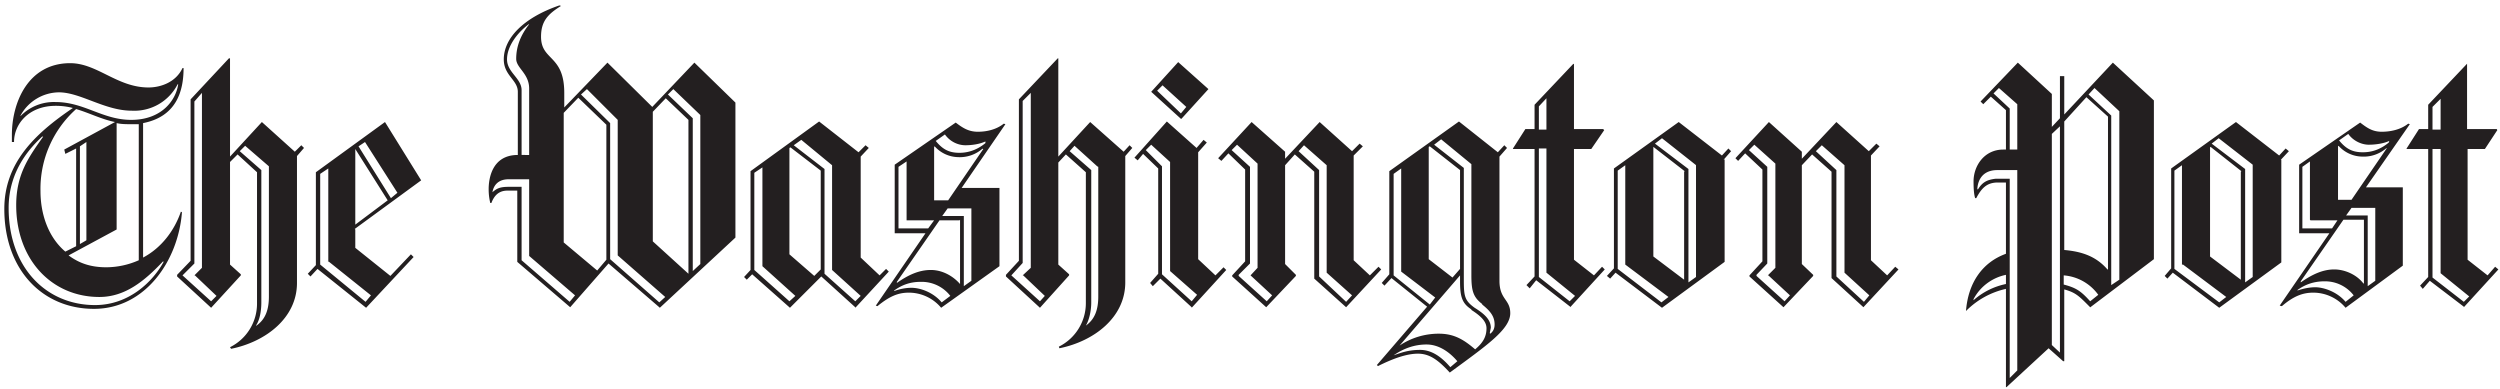 <svg xmlns="http://www.w3.org/2000/svg" viewBox="0 0 463 72">
  <path fill="#231F20" d="M26.5 22.7v25c3.4-1.8 5.8-5 7-8.5l.2.1c-.7 9-6.8 17.9-16.3 17.9S.8 50 .8 38.7c0-8.5 5.6-13.9 12.7-18.7a12.4 12.4 0 0 0-3.2-.4c-4.9 0-7.7 3.3-7.7 6.7h-.4V25c0-6 3-13.3 10.8-13.3 5 0 8.7 4.5 14.5 4.5 2.3 0 5.1-1 6.3-3.6h.2c0 4.4-1.4 9-7.5 10.2zm3.7 25.7c-3.4 3.6-7 6.6-11.8 6.6C9.6 55 3 48.1 3 38c0-5.8 2.4-9 5-12.7h-.2C6 27 1.6 31.3 1.6 38.5c0 11.1 7 18 16 18 6.4 0 10.8-4.5 12.7-8l-.1-.1zm2.7-32.8a9 9 0 0 1-8.5 4.9c-5 0-9.5-3.4-13.5-3.4a8.2 8.2 0 0 0-7.1 4.3v.1a8.6 8.6 0 0 1 6.5-2.6c5.3 0 8.7 3.3 14 3.3 5.7 0 8.3-3.7 8.7-6.6H33zm-18.8 4.6a19.8 19.8 0 0 0-6.6 15.2c0 4.2 1.4 8.5 4.6 11.2l2-1V27.5l-2 1-.2-.8 9.4-5.1c-2.5-.5-4.8-1.7-7.2-2.4zM25.8 23h-1.5c-1 0-1.8 0-2.7-.2v19.7l-8.9 4.8c1.9 1.4 4 2.2 7 2.2a15 15 0 0 0 6-1.3V23zM16 26.3l-1.2.8v18.1l1.2-.7V26.3zM55 29v23.4c0 6.5-5.8 10.9-12.2 12.2l-.2-.3a9 9 0 0 0 5-8.1V31.9L44 28.6 42.6 30V49l2 1.8v.2l-5.5 6-6.3-5.8v-.3l2.5-2.6V18.4l7.1-7.6h.2V29l5.9-6.4 6.1 5.5 1.2-1.2.5.5-1.3 1.5zM36 51V51l1.4-1.4V17.2L36 18.8v30L33.8 51l5.3 4.8 1-1-4-3.8zm13.8-20.2L45.4 27l-1 1 4 3.5V56c0 1.6-.3 3.3-1 4.3h.1c1.7-1.2 2.3-3 2.3-5.4v-24zm16 11.7v3.4l6.5 5.2 3.8-4 .5.5-8.8 9.4-9-7.2-1.3 1.4-.5-.5 1.5-1.6V31.9l12.8-9.3L78 33.4l-12.3 9zm-5 6V31.2l-1.5 1V49l8.4 6.9 1-1.2-8-6.4zm5-20.9v14l6-4.5-6-9.5zm1.8-1.3-1.2.8 6 9.6 1.2-1-6-9.4zm54.5 30.6-9.4-8.1-7.1 8.1-9.8-8.4V35.3H94c-1.7 0-2.5 1-3 2.3h-.2a10.8 10.8 0 0 1-.3-2.6c0-1.7.5-6.3 5.4-6.3V17c0-2.2-2.6-3-2.6-6 0-3.9 3.6-7.7 10.3-10l.3.1c-2.4 1.5-3.7 2.8-3.7 5.7 0 4.5 4.3 3.3 4.3 10.4v2.7l8-8.3 8.3 8.2 7.8-8.2 7.6 7.4v25l-14 13zM98 47.4V33.2h-3.8c-2 0-2.8 1.2-3 2.4.8-.7 1.4-1 3-1h2.4v13.6l8.9 7.7 1-1.2-8.5-7.3zm0-31c0-2.8-2.4-3.8-2.4-5.5 0-2.4.9-4.5 2.4-6.4h-.1c-2 1.5-4 4-4 6.5 0 2.4 2.7 3.5 2.7 5.7v12H98V16.4zm14.3 6.7-5.2-5-2.7 2.8v24l6.2 5.2 1.7-2v-25zm2.1 24.2V22.2l-5.7-5.7-1.1 1 5.4 5.3V48l9.1 8 1.1-1-8.8-7.7zm13.2-25-4.3-4.1-2.4 2.5v24l6.6 6V22.2zm2.1-1-5-4.8-1 1 4.6 4.4v28.3l1.4-1.3V21.3zM158.5 57l-6.4-5.8-5.8 5.8-7-6.2-1 1-.5-.5 1.2-1.3V31.7l12.7-9.2 7.3 5.7 1.3-1.3.6.5-1.5 1.6v18.7l3.5 3.3 1.2-1.2.5.5-6.1 6.6zm-17.3-7.5V31l-1.5 1v18l6.5 5.8 1.1-1-6.1-5.5zM152 31.6l-5.6-4.3-.2.1v19.7l4.6 4 1.2-1.2V31.6zm2.1 18.4V30.6l-5.7-4.7-1.4 1 5.7 4.4v19.4l5.7 5.1 1-1-5.3-4.8zm24-15.2h7v14.5L174.3 57a7.8 7.8 0 0 0-6-2.8c-2 0-3.6.7-5.8 2.5l-.3-.1 9.2-13.4h-5.7V30.5l11.3-7.8c1.3 1 2.4 1.7 4.1 1.7 1.4 0 3.3-.3 4.8-1.5l.3.1-8.1 11.8zm-7.6 17.4c-2 0-3.5.6-4.9 1.6v.1c1.1-.4 2.2-.6 3.2-.6 1.6 0 4 .8 5.6 2.7l1.6-1.2a6.7 6.7 0 0 0-5.5-2.6zm7.2-11.4H174l-7.9 11.4v.2c2-1.4 4-2.4 6.3-2.4 2 0 4 1 5.4 2.6V40.7zm-9.8 0V29.9l-1.5 1v11.4h5.5l1.1-1.5H168zM182 27.5a6.4 6.4 0 0 1-4.6 1.6 6 6 0 0 1-4.3-2l-.1.1v9.9h2.6l6.5-9.5h-.1zm-3.2-.6c-1.3 0-2.8-.6-3.8-2l-1.7 1.2c1.3 1.6 2.5 2.2 4.4 2.2 1.2 0 3-.3 4.8-1.8v-.3c-1.1.5-2.5.7-3.7.7zm1.1 11.7h-4.4l-1 1.4h4V53l1.4-1V38.6zm28.5-9.7v23.4c0 6.5-5.8 10.9-12.2 12.2l-.1-.3a9 9 0 0 0 5-8.1V31.9l-3.7-3.3-1.4 1.5V49l2 1.8v.2l-5.4 6-6.3-5.8v-.3l2.4-2.6V18.4l7.2-7.6h.1V29l5.9-6.4 6.2 5.5 1.1-1.2.5.5-1.3 1.5zm-19 22.1V51l1.5-1.4V17.2l-1.5 1.5v30l-2.1 2.3 5.3 4.8.9-1-4-3.8zm13.8-20.2L199 27l-.9 1 4 3.5V56c0 1.6-.4 3.3-1 4.3 1.7-1.2 2.3-3 2.3-5.4v-24zm17.5 26.1-5.8-5.3-1.4 1.4-.5-.6 1.5-1.7V31.2l-2.8-2.7-1 1.2-.6-.5 6-6.7 5.5 4.9 1.3-1.5.6.5-1.6 1.8V48l3.2 3 1.5-1.5.5.5-6.4 7zm-4-6.6V30l-3.5-3.2-1 1 3 3v20l5.5 5 1-1.2-5-4.4zm2-28.3-5.5-5 5-5.5 5.6 5-5 5.5zm-3.4-6.2-1 1 4.4 4.2 1-1.2-4.4-4zm34 41.1-5.9-5.3V31.8l-3.6-3.2-1.8 2v18.3l2 2v.2l-5.5 5.8-6.3-5.7V51l2.4-2.6v-17l-3.1-3-1.3 1.4-.6-.5 6.2-6.7 6.2 5.5v1.3l6.4-6.8 6 5.4 1.4-1.4.6.5-1.7 1.7v19.4l3 2.8 1.6-1.6.5.5-6.5 7zM231.6 51V51l1.3-1.4V30.3l-3.8-3.5-1 1 3.4 3.1v17.9l-2.1 2.1v.2l5.2 4.7 1-1.1-4-3.7zm14.1-.5V30.6l-4.2-3.7-1 1.1 3.8 3.5v19.7l5 4.7 1.1-1.2-4.7-4.2zM268.5 69c-2.2-2.4-3.8-3.5-5.9-3.5-2.2 0-4.8 1-7.4 2.3l-.2-.2 9.3-10.8-6.6-5.3-1.3 1.4-.5-.5 1.4-1.6V31.7l12.9-9.2 7.2 5.7 1.2-1.3.5.5-1.4 1.6V52c0 3.5 2 3.4 2 6 0 3-4.4 6-11.2 11zm-9-18.8V31.2l-1.4 1V51l6.7 5.4 1-1.3-6.3-4.8zm4.7 13.6c-2.2 0-4.2.7-6.1 2 1.2-.4 2.6-1 4.9-1 2 0 3.8 1.1 5.6 3.2l1.3-1.1c-1.7-2-3.7-3.1-5.7-3.1zm8.3-6.5c-1.7-1.1-2.1-2.3-2.1-5.2V51l-11.2 13a13 13 0 0 1 7.3-2.2c2.8 0 4.6 1.1 6.7 2.9 1.3-1.1 2.1-2.2 2.1-3.9 0-1.3-1.1-2.3-2.8-3.4zm-2.1-25.8-5.6-4.4-.2.1v20.8l4.4 3.4 1.4-1.6V31.6zm4.1 24.8c-1.7-1.3-2-2.5-2-5.4V30.4l-5.6-4.6-1.3 1 5.5 4.3V52c0 2.9.2 3.7 2 5 1.6 1 3 2.1 3 3.7l-.2 1 .1.1c.4-.3.8-.8.8-1.7 0-1.5-.8-2.5-2.3-3.7zm16.3.5-6.3-4.9-1.2 1.5-.6-.6 1.5-1.6V27.6h-4v-.1l2.3-3.6h1.7v-4.5l7.2-7.6.1.1v12h5.4l.2.2-2.4 3.5h-3.2v20.5l3.7 2.9 1.5-1.6.5.5-6.4 7zm-4.4-38.6-1.4 1.5V24h1.4v-5.6zm0 32.3v-23H285v23.8l5.7 4.5 1-1-5.3-4.3zm33-21v19L307.8 57l-8.6-6.5-1 1.1-.6-.5 1.3-1.4V31.2l12-8.6 8 6.2 1.2-1.3.5.5-1.4 1.6zM301 49V30.6l-1.4 1v18.2l8.1 6.2 1.3-1-8-6zm11-17.3-5.8-4.5v20.3l5.7 4.3V31.8zm2-1.2-6.2-4.9-1.3 1 6.2 4.7v21l1.4-1V30.6zm31 26.3-5.8-5.3V31.8l-3.6-3.2-1.9 2v18.3l2.1 2v.2l-5.5 5.8-6.3-5.7V51l2.4-2.6v-17l-3.2-3-1.3 1.4-.5-.5 6.2-6.7 6.1 5.5v1.3l6.4-6.8 6 5.4 1.4-1.4.6.5-1.6 1.7v19.4l3 2.8 1.5-1.6.6.5-6.5 7zM327.4 51V51l1.4-1.4V30.3l-3.9-3.5-1 1 3.4 3.1v17.9l-2 2.1v.2l5.2 4.7 1-1.1-4-3.7zm14.2-.5V30.6l-4.2-3.7-1.1 1.1 3.8 3.5v19.7l5.1 4.7 1-1.2-4.6-4.2zm45.5 6.4c-2-2-2.6-2.7-4.8-3.3v13.3h-.2l-2.7-2.4-7.8 7.2h-.1V53.5a15 15 0 0 0-7.4 4.1c.4-5.2 3-9 7.4-10.6V33.8h-1.5c-2 0-3 1-4 2.9h-.2c-.2-.6-.3-1.6-.3-3.1 0-2.9 2-5.9 5.5-5.9h.5v-7.3l-2.8-2.5-1.4 1.4-.5-.5 6.9-7.2 6.3 5.8v6.1l1.5-1.6v-7.8h.8v7.1l9-9.6 7.6 7V48L387 57zm-15.6-6a8.8 8.8 0 0 0-6 4.5v.2a13 13 0 0 1 6-3V51zm2.1-19.4h-3.7c-2.6 0-3.6 1.7-3.7 3.5l.1.1c.8-1.3 1.6-1.8 3.3-2h2.6V70l1.4-1.4v-37zm0-12.2-3.4-3-1 1 3 2.8v7.6h1.4v-8.4zm8 4-1.6 1.5v39.1l1.5 1.4v-42zm8.8-1.7-4-3.6-4.1 4.5v23.8c3.5.3 6 1.3 8 3.6h.1V21.6zM382.2 51v1.7c2.3.6 3.2 1.2 4.9 3.1l1.5-1.2a8.7 8.7 0 0 0-6.4-3.6zm10.3-30.4-4.6-4.3-1.1 1.2 4.2 3.9v31.4l1.5-1V20.6zm30 9v19L411 57l-8.6-6.5-1 1.1-.5-.5 1.2-1.4V31.2l12-8.6 8 6.2 1.2-1.3.6.5-1.5 1.6zM404.1 49V30.6l-1.4 1v18.2L411 56l1.3-1-8-6zm11-17.3-5.7-4.5-.1.1v20.2l5.7 4.3V31.8zm2.1-1.2-6.3-4.9-1.3 1 6.2 4.7v21l1.4-1V30.6zm20.8 4.2h7v14.5L434.4 57a7.8 7.8 0 0 0-6-2.8c-2 0-3.7.7-5.8 2.5l-.4-.1 9.2-13.4h-5.6V30.5l11.3-7.8c1.3 1 2.3 1.7 4 1.7 1.4 0 3.4-.3 4.9-1.5l.3.1-8.2 11.8zm-7.5 17.4c-2 0-3.6.6-5 1.6v.1c1.2-.4 2.3-.6 3.3-.6 1.5 0 4 .8 5.6 2.7l1.5-1.2a6.7 6.7 0 0 0-5.4-2.6zm7.2-11.4H434l-7.9 11.4v.2c2-1.4 4-2.4 6.2-2.4 2 0 4.2 1 5.4 2.6h.1V40.7zm-9.9 0V29.9l-1.4 1v11.4h5.5l1-1.5h-5zm14.2-13.3a6.4 6.4 0 0 1-4.6 1.6 6 6 0 0 1-4.3-2l-.1.1v9.9h2.5l6.5-9.5zm-3.3-.6c-1.2 0-2.8-.6-3.8-2l-1.7 1.2c1.3 1.6 2.5 2.2 4.4 2.2 1.3 0 3-.3 4.8-1.8l.1-.3c-1.1.5-2.6.7-3.8.7zm1.2 11.7h-4.4l-1 1.4h4V53l1.4-1V38.6zm16.4 18.3L450 52l-1.3 1.5-.5-.6 1.5-1.6V27.6h-4v-.1l2.3-3.6h1.7v-4.5l7.2-7.6v12.1h5.5l.1.2-2.3 3.5H457v20.5l3.7 2.9 1.4-1.6.6.5-6.4 7zM452 18.3l-1.5 1.5V24h1.5v-5.6zm0 32.3v-23h-1.5v23.8l5.8 4.5 1-1-5.3-4.3z"/>
</svg>
